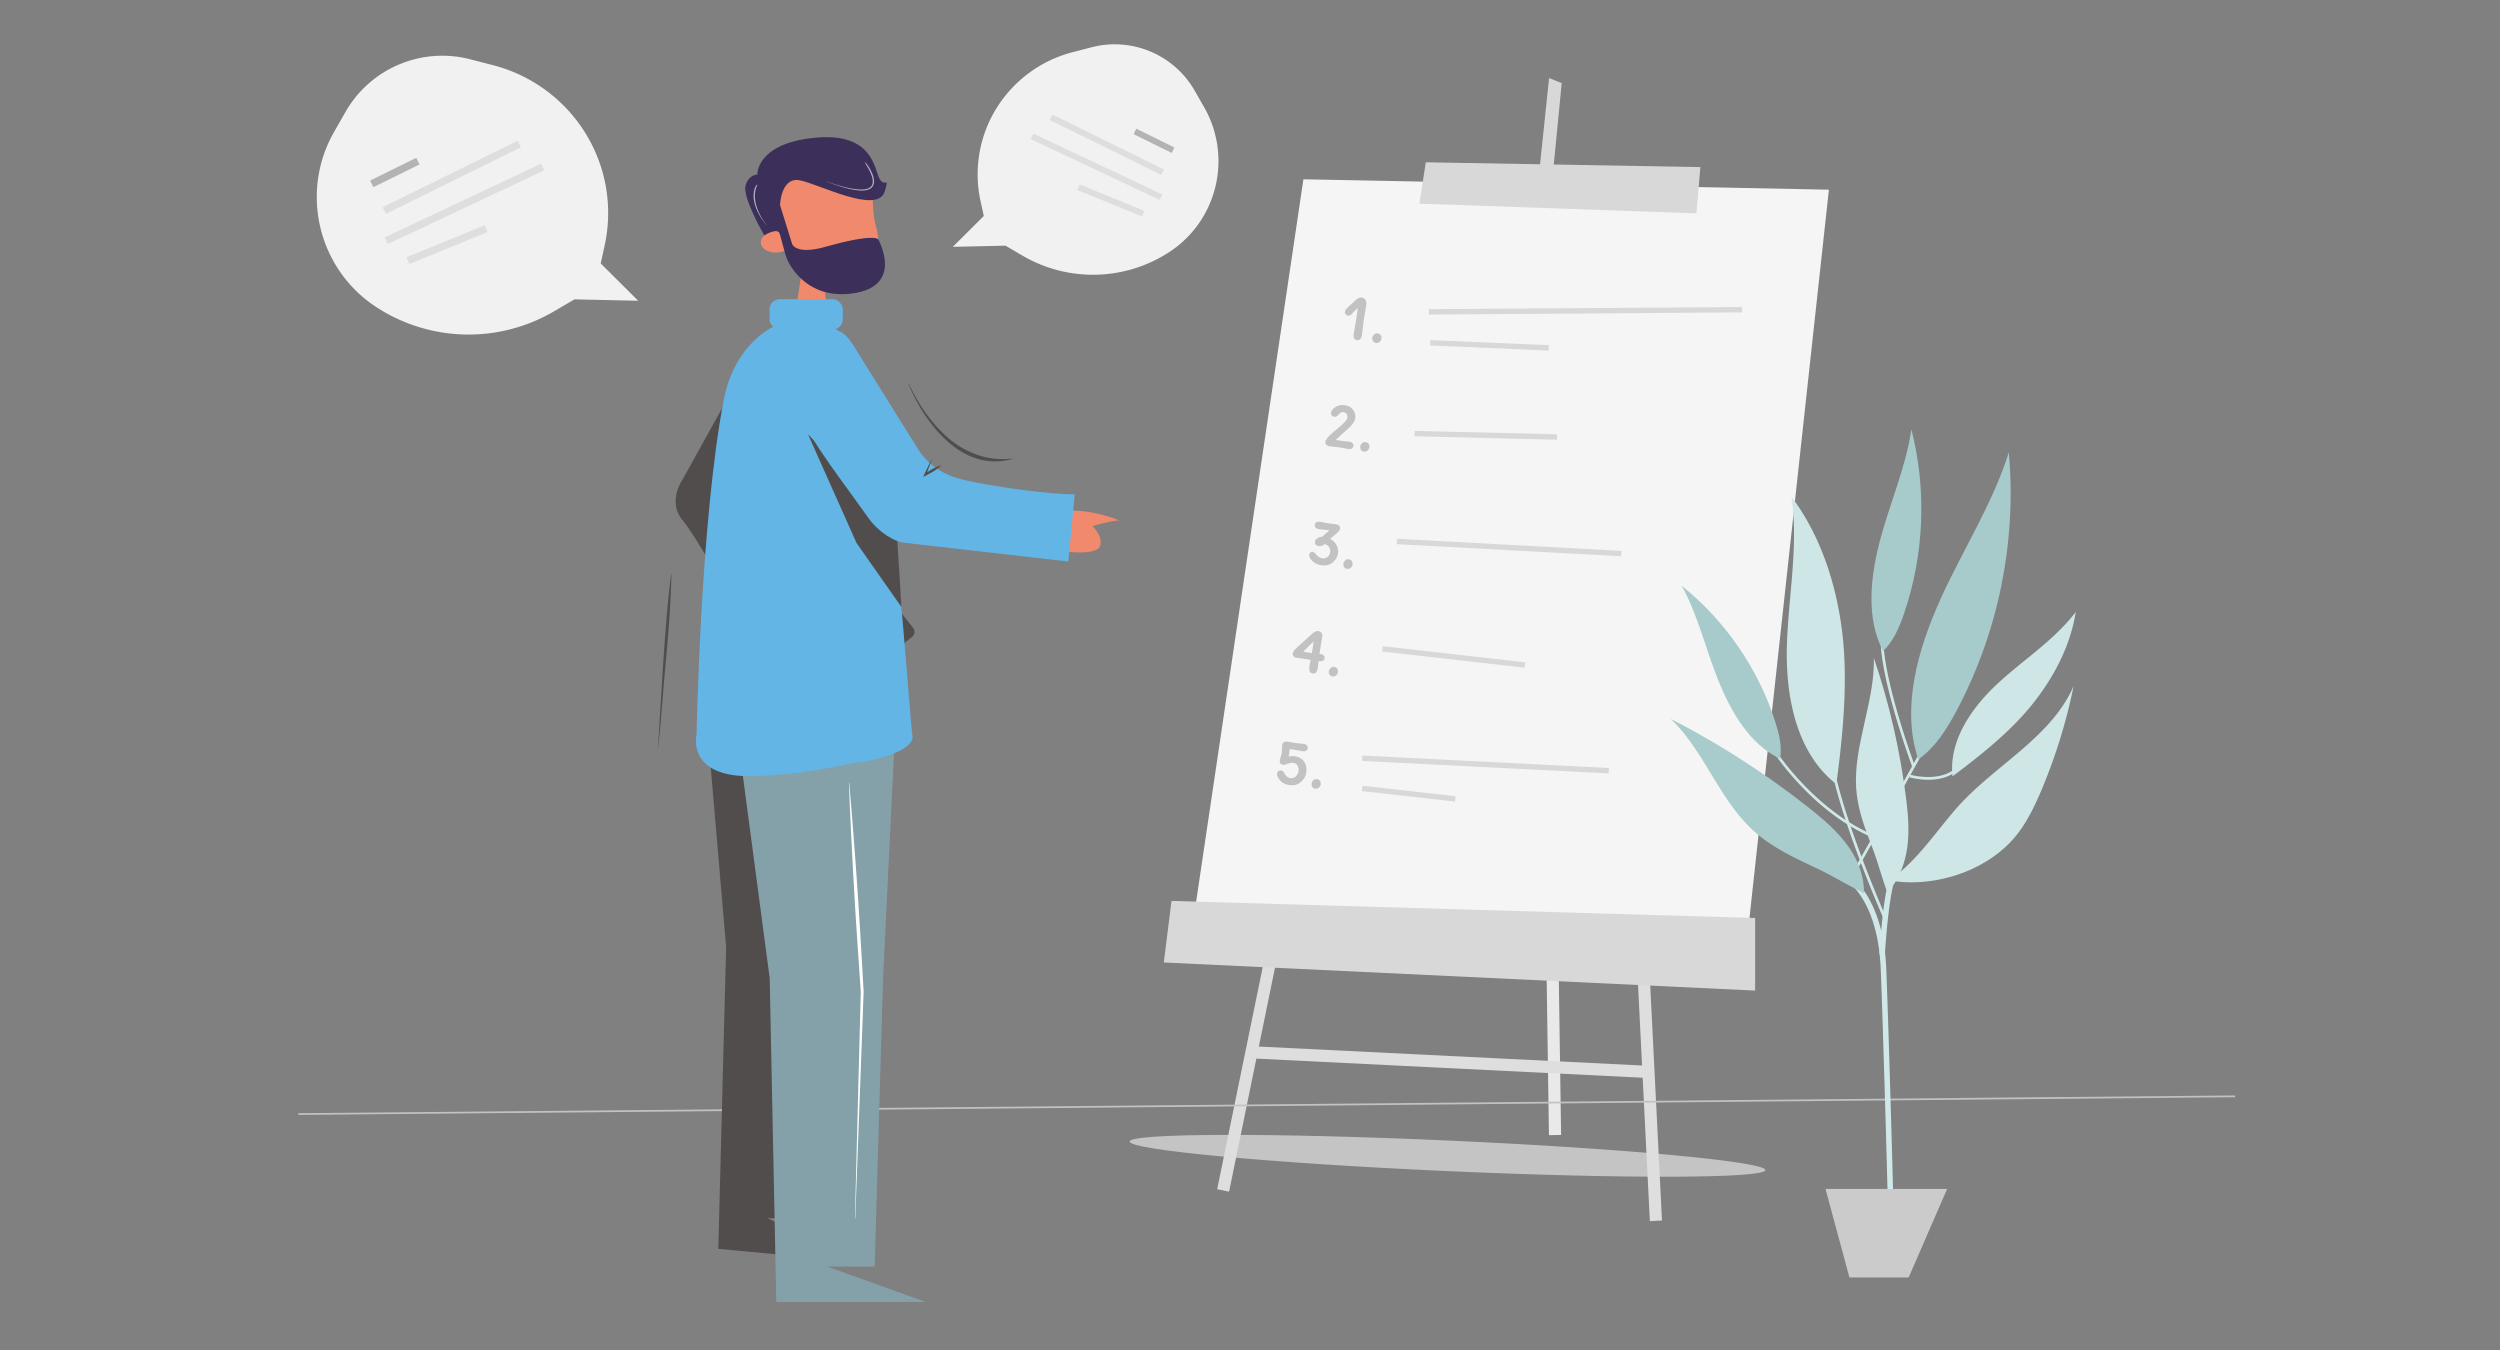 <svg width="650" height="351" viewBox="0 0 650 351" fill="none" xmlns="http://www.w3.org/2000/svg"><rect x="0" y="0" width="650" height="351" fill="#808080" stroke="none"/><path fill-rule="evenodd" clip-rule="evenodd" d="M276.744 132.823s5.946-.802 14.201 2.461c-3.626.407-6.888 1.509-6.888 1.509s2.782 2.589 1.982 5.132c-.799 2.542-8.8 1.5-8.8 1.5l-.495-10.602Z" fill="#F18A6D"/><ellipse cx="376.349" cy="300.509" rx="82.741" ry="3.974" transform="rotate(2.574 376.349 300.509)" fill="#C4C4C4"/><path d="m402.461 60.426 3.424 234.667-3.16.046L399.3 60.473l3.161-.047Z" fill="#E9E9EA"/><path d="m325.365 272.008 102.408 5.065-.156 3.162-102.408-5.065.156-3.162Z" fill="#DFDEDE"/><path d="m330.386 241.299 3.095.637-13.916 67.894-3.096-.637 13.917-67.894ZM428.324 241.538l3.793 75.797-3.156.159-3.793-75.797 3.156-.159Z" fill="#DFDEDE"/><path fill-rule="evenodd" clip-rule="evenodd" d="m406.047 21.619-5.259 53.851-3.724-.856 5.701-54.32 3.282 1.325Z" fill="#D8D8D8"/><path fill-rule="evenodd" clip-rule="evenodd" d="m338.888 46.616 136.626 2.701-22.217 203.697L309.799 242.5l29.089-195.884Z" fill="#F5F5F5"/><path fill-rule="evenodd" clip-rule="evenodd" d="m370.706 42.194 71.39 1.252-1.03 12.022-72.021-2.519 1.661-10.755ZM304.588 234.237l151.748 4.445-.001 18.87-153.75-7.31 2.003-16.005Z" fill="#D8D8D8"/><path d="m371.469 81.083 81.472-.567m-81.089 8.606 30.844 1.328M354.162 197.147l64.122 3.238m-64.122 4.602 24.218 2.728M367.807 112.741l37.034.874M363.187 140.78l58.347 3.149M359.451 168.707l37.036 4.199" stroke="#D8D8D8" stroke-width="1.402"/><path d="m336.724 193.175 2.241.246c.352.052.62.185.802.397a.852.852 0 0 1 .225.749.837.837 0 0 1-.431.636c-.235.141-.529.184-.881.132l-2.216-.417a30.395 30.395 0 0 0-1.144-.156 42.161 42.161 0 0 1-.123 1.12l-.177.894c.476-.192 1-.246 1.571-.161 1.133.169 1.963.648 2.488 1.437.525.788.709 1.706.553 2.754a3.956 3.956 0 0 1-1.463 2.571c-.819.666-1.82.911-3 .736-.991-.148-1.781-.562-2.37-1.244-.58-.68-.834-1.263-.762-1.748a.88.88 0 0 1 .353-.605.842.842 0 0 1 .669-.178c.247.037.431.113.55.228.119.115.231.278.336.488.367.736.894 1.155 1.579 1.257.505.075.955-.072 1.351-.441a2.24 2.24 0 0 0 .729-1.366c.082-.552.002-1.027-.241-1.423-.232-.404-.595-.643-1.09-.717-.486-.072-.983 0-1.492.216-.51.216-.883.306-1.121.271-.695-.104-.994-.484-.896-1.141.035-.238.12-.581.255-1.028.135-.447.22-.789.255-1.028.036-.238.055-.566.059-.984.004-.418.023-.741.057-.969.105-.705.576-.995 1.414-.87l1.92.344ZM342.417 202.578c.352.053.611.208.777.466.176.26.239.556.189.89a1.326 1.326 0 0 1-.491.846 1.11 1.11 0 0 1-.931.271c-.343-.051-.597-.206-.763-.464a1.305 1.305 0 0 1-.172-.902c.049-.333.208-.611.474-.835.269-.232.574-.323.917-.272ZM345.37 136.079l1.937.23c.838.125 1.204.54 1.099 1.244-.046.315-.614.921-1.701 1.82-.523.438-.812.682-.869.732.747.413 1.299.953 1.657 1.619a3.25 3.25 0 0 1 .388 2.102c-.146.981-.617 1.792-1.413 2.432-.796.641-1.785.874-2.965.698-.914-.136-1.677-.503-2.289-1.1-.611-.607-.879-1.158-.806-1.653a.882.882 0 0 1 .286-.542.63.63 0 0 1 .552-.18c.219.032.414.13.584.291.181.163.339.338.477.524.139.176.337.352.594.526.265.176.551.287.855.332.534.079.993-.032 1.379-.335.396-.311.633-.723.71-1.238.076-.514-.023-.962-.297-1.343a2.091 2.091 0 0 0-1.08-.789c-.337.242-.623.399-.858.471a1.862 1.862 0 0 1-.823.038c-.305-.045-.538-.177-.701-.396a.998.998 0 0 1-.177-.771c.044-.295.219-.556.526-.783.307-.237.738-.387 1.293-.45a39.212 39.212 0 0 0 1.897-1.66 5.394 5.394 0 0 0-.441-.08l-2.314-.242c-.353-.053-.626-.181-.819-.385a.848.848 0 0 1-.212-.732c.044-.295.183-.513.418-.653.246-.149.545-.197.898-.144l2.215.417ZM350.683 145.426c.352.052.612.208.778.466.175.26.238.556.188.89a1.326 1.326 0 0 1-.491.846 1.106 1.106 0 0 1-.931.27c-.342-.051-.597-.205-.763-.464a1.301 1.301 0 0 1-.172-.901c.05-.333.208-.612.475-.835.268-.232.573-.323.916-.272ZM341.095 169.795l.285-1.811c.076-.515.13-.906.16-1.174-.57.49-1.47 1.373-2.701 2.649l2.256.336Zm2.68-4.273-.731 4.52c.194.009.338.021.433.035.295.044.53.166.704.368a.846.846 0 0 1 .2.716c-.092.619-.609.858-1.552.718a42.069 42.069 0 0 1-.217 1.851c-.153 1.028-.591 1.488-1.315 1.381-.724-.108-1.009-.676-.856-1.705.068-.457.179-1.073.334-1.848l-3.686-.549c-.342-.051-.6-.186-.771-.406a.905.905 0 0 1-.2-.716c.039-.267.172-.539.399-.817.237-.286.675-.712 1.314-1.279l3.156-2.859c.66-.641 1.247-.924 1.761-.847a1.3 1.3 0 0 1 .813.427c.21.226.281.563.214 1.01ZM346.903 173.405c.352.052.611.208.777.466.176.26.239.556.189.889a1.33 1.33 0 0 1-.491.847 1.107 1.107 0 0 1-.931.27c-.343-.051-.597-.205-.763-.464a1.302 1.302 0 0 1-.172-.901c.049-.334.207-.612.474-.835.269-.233.574-.323.917-.272ZM348.512 114.577l2.341.261c.352.052.62.18.804.382a.85.85 0 0 1 .225.749.876.876 0 0 1-.433.651c-.235.14-.529.184-.881.132l-2.315-.433-2.484-.282c-.867-.129-1.247-.55-1.141-1.264.039-.258.212-.572.521-.945a9.7 9.7 0 0 1 .914-.944c.303-.267.716-.624 1.24-1.071a49.39 49.39 0 0 0 1.121-.958c.223-.19.505-.45.846-.779.636-.616.983-1.114 1.04-1.495.058-.39-.016-.713-.221-.967-.196-.253-.427-.4-.694-.439-.267-.04-.489-.02-.666.061a1.734 1.734 0 0 0-.458.326 12.94 12.94 0 0 1-.392.38c-.311.323-.623.462-.938.415-.314-.047-.549-.169-.704-.368a.875.875 0 0 1-.178-.669c.075-.504.455-.993 1.138-1.465.693-.471 1.516-.636 2.468-.494.952.141 1.667.54 2.144 1.195.476.655.652 1.401.528 2.239-.097.648-.5 1.327-1.209 2.039-.482.493-1.198 1.151-2.148 1.973-.888.802-1.444 1.328-1.666 1.577.246.046.646.111 1.198.193ZM355.064 114.939c.352.052.612.208.778.466.175.26.238.556.188.89a1.326 1.326 0 0 1-.491.846 1.11 1.11 0 0 1-.931.271c-.342-.051-.597-.206-.763-.464a1.305 1.305 0 0 1-.172-.902c.05-.333.208-.612.475-.835.268-.232.573-.323.916-.272ZM351.978 86.725l.63-3.643c.048-.324.086-.61.113-.86.098-.725.201-1.444.307-2.158-.371.334-.724.675-1.058 1.025-.325.35-.56.588-.705.712-.257.225-.519.317-.785.278a.957.957 0 0 1-.621-.341.872.872 0 0 1-.174-.698c.04-.266.153-.507.341-.723.199-.223.489-.501.869-.834.39-.331.734-.645 1.031-.941.308-.305.546-.528.712-.668a3.34 3.34 0 0 1 .642-.386c.251-.119.496-.16.734-.125.981.146 1.378.848 1.19 2.105l-.62 3.674-.464 3.902c-.153 1.029-.586 1.49-1.301 1.383-.714-.106-.994-.673-.841-1.702ZM358.203 86.689c.353.052.612.207.778.466.175.26.238.556.188.89a1.327 1.327 0 0 1-.491.846 1.108 1.108 0 0 1-.93.27c-.343-.051-.598-.206-.764-.464a1.304 1.304 0 0 1-.172-.902 1.31 1.31 0 0 1 .475-.834c.268-.233.573-.323.916-.272Z" fill="#C2C2C2"/><path d="m77.557 289.656 503.566-4.613" stroke="#C2C2C2" stroke-width=".452"/><g clip-path="url(#a)" fill-rule="evenodd" clip-rule="evenodd"><path d="M202.36 48.874c-3.127 8.081-.616 10.602.184 11.166l.011.007-.168-.008a5.88 5.88 0 0 0-.612.014c-2.307.173-4.082 1.565-3.965 3.108.116 1.544 2.08 2.654 4.385 2.48a5.842 5.842 0 0 0 1.806-.43c.601 1.673 1.586 4.605 4.262 6.674-.22 1.4-.996 6.388-1.664 11.51l-.116.893a188.04 188.04 0 0 0-.704 6.241c5.469 2.873 10.052-.305 10.052-.305l-1.466-16.07c.518.053 1.063.082 1.636.087.485.004 15.538-1.917 11.753-15.399-1.317-4.696-.281-9.238-1.871-11.385 0 0-19.137-9.925-23.523 1.417Z" fill="#F18A6D"/><path d="M228.337 62.214s-.97-1.64-13.655 1.939c-7.928 2.235-8.746-.77-8.746-.77l-3.127-10.073s.226-7.283 5.052-6.443c4.826.842 20.402 9.131 22.184 2.848 1.187-4.178.04-.768-1.356-3.224-1.396-2.456-1.631-12.174-16.851-10.676-15.337 1.51-14.927 9.582-14.927 9.582s-2.235-.078-3.055 2.836c-.882 3.129 4.863 12.958 4.863 12.958s2.788-1.792 3.815-.799c.389.377 1.344 5.525 2.327 7.486.983 1.962 5.501 9.903 16.682 8.431 13.739-1.81 6.794-14.095 6.794-14.095Z" fill="#3C305A"/><path d="M196.878 48.014c-.106-.007-.391.25-.612.855-.606 1.677-.329 3.529.28 5.148.612 1.638 1.588 3.1 2.646 4.427.123.162.153.135.037-.028-.978-1.302-1.936-2.9-2.475-4.63-.568-1.713-.66-3.58-.103-5.061.183-.487.297-.684.227-.711Zm28.823-4.901c-.499-.751-.816-1.02-.82-.914-.01.106.28.585.801 1.469.349.61.667 1.244.906 1.906.239.657.39 1.362.288 2.032-.102.673-.615 1.21-1.28 1.422-.658.237-1.39.257-2.104.236-2.884-.17-5.686-1.092-8.375-2.017-.323-.11-.332-.073-.016.043 2.574.93 5.501 2.05 8.634 2.26.779.01 1.593-.03 2.335-.386.774-.32 1.231-1.223 1.185-2.002-.005-.793-.246-1.523-.535-2.191a12.455 12.455 0 0 0-1.019-1.858Z" fill="#fff" fill-opacity=".6"/></g><path d="m188.795 246.251-5.475-63.928c13.353-19.429 31.08-12.446 39.725-6.459l-6.812 71.663-5.267 69.695-11.468-.533 23.329 11.429-36.066-3.425 2.034-78.442Z" fill="#514D4C"/><path d="m200.121 254.335-9.045-68.253c13.349-21.491 32.697-14.89 42.262-8.903l-3.743 77.156-2.183 74.97h-12.32l25.575 9.215h-38.831l-1.715-84.185Z" fill="#84A1AA"/><g clip-path="url(#b)"><path d="M220.805 203.621c1.17 13.441 2.17 27.203 2.966 40.647l.777 13.562c.011.058-2.184 58.861-2.178 58.915l-.09.003s1.522-59.017 1.522-58.869l-.93-13.552c-.757-11.212-1.363-22.667-1.882-33.913l-.274-6.791.089-.002Z" fill="#fff"/></g><path fill-rule="evenodd" clip-rule="evenodd" d="m86.862 34.295 2.944-5.159c6.494-11.38 19.789-16.998 32.46-13.718l5.97 1.545a40.006 40.006 0 0 1 23.947 17.615 39.426 39.426 0 0 1 5.023 29.256l-1.022 4.66 9.753 9.705-16.553-.37L143.948 81a43.88 43.88 0 0 1-46.068-1.129c-15.153-9.866-19.986-29.86-11.018-45.575Z" fill="#F2F1F1"/><path fill-rule="evenodd" clip-rule="evenodd" d="m99.483 53.879 35.138-17.313.844 1.72-35.138 17.312-.844-1.72Z" fill="#DEDEDE"/><path fill-rule="evenodd" clip-rule="evenodd" d="m96.227 46.945 11.998-5.911.844 1.718-11.998 5.912-.844-1.719Z" fill="#B3B3B3"/><path d="m140.634 42.58-40.62 19.138.814 1.733 40.62-19.138-.814-1.734Z" fill="#DEDEDE"/><path fill-rule="evenodd" clip-rule="evenodd" d="m105.678 66.88 20.34-8.309.723 1.773-20.341 8.31-.722-1.774Z" fill="#DEDEDE"/><path fill-rule="evenodd" clip-rule="evenodd" d="m313.085 27.89-2.434-4.264c-5.367-9.405-16.355-14.049-26.828-11.338l-4.934 1.278a33.068 33.068 0 0 0-19.792 14.558 32.587 32.587 0 0 0-4.151 24.18l.844 3.851-8.06 8.021 13.681-.306 4.492 2.622a36.267 36.267 0 0 0 38.075-.934c12.524-8.154 16.519-24.679 9.107-37.668Z" fill="#F2F1F1"/><path fill-rule="evenodd" clip-rule="evenodd" d="m302.654 44.074-29.041-14.308-.698 1.42 29.041 14.309.698-1.42Z" fill="#DEDEDE"/><path fill-rule="evenodd" clip-rule="evenodd" d="m305.346 38.344-9.917-4.885-.698 1.42 9.917 4.886.698-1.42Z" fill="#B3B3B3"/><path d="m268.644 34.736 33.572 15.817-.673 1.433-33.572-15.818.673-1.432Z" fill="#DEDEDE"/><path fill-rule="evenodd" clip-rule="evenodd" d="m297.534 54.82-16.811-6.867-.597 1.466 16.811 6.867.597-1.465Z" fill="#DEDEDE"/><path d="m177.436 124.722 18.069-32.552-4.276 66.07c-3.264-6.115-10.593-19.283-13.793-23.035-3.2-3.751-1.333-8.552 0-10.483Z" fill="#514D4C"/><rect width="11.558" height="14.315" rx="1.655" transform="rotate(141.685 90.634 123.704) skewX(-.086)" fill="#514D4C"/><path d="M196.021 201.786c-15.56.481-15.452-8.226-14.912-10.835 0 0 1.051-56.352 7.132-87.276 2.121-10.787 8.231-15.737 10.698-17.456 7.262-5.055 15.993-2.106 19.451 0 0 0 6.767 1.719 11.022 28.892 4.648 29.68 7.141 72.427 7.817 75.984.778 4.093-9.33 6.377-13.328 7.079-1.837-.2-12.319 3.13-27.88 3.612Z" fill="#63B5E6"/><path d="m210.085 112.93 22.942 23.187 1.349 21.71-11.688-16.664-12.603-28.233Z" fill="#514D4C"/><rect x="200.081" y="77.791" width="19.043" height="7.892" rx="2.635" fill="#63B5E6"/><path d="m238.949 117.187-15.79-25.304s-3.087-6.22-13.161-1.95c-10.075 4.27 0 21.929 0 21.929 4.096 7.098 10.433 15.219 15.769 22.781 2.619 3.711 6.862 6.379 9.86 6.531l42.127 4.824 1.688-17.474c-7.036.019-21.301-2.036-28.618-3.697-7.317-1.662-10.217-5.323-11.875-7.64Z" fill="#63B5E6"/><path d="m501.972 190.421.633.34-1.35 2.495c-1.28 2.35-2.872 5.233-4.727 8.566l-2.865 5.133a3349.323 3349.323 0 0 1-4.193 7.467l-6.947 12.293-.625-.355 3.481-6.148c1.45-2.566 2.9-5.138 4.321-7.663l5.251-9.373c2.911-5.218 5.247-9.455 6.847-12.43l.174-.325Zm-20.454 37.869c.314.208.829.633 1.475 1.31 1.055 1.107 2.105 2.533 3.081 4.314 2.39 4.36 3.955 10.11 4.326 17.427l.089 2.149c.09 2.351.188 5.084.293 8.164l.343 10.598.318 10.476c.149 5.037.299 10.248.445 15.479l.34 12.428-1.436.038-.451-16.343a9173.1 9173.1 0 0 0-.39-13.44l-.444-14.311c-.19-5.86-.362-10.747-.511-14.49-.297-7.43-1.827-13.187-4.182-17.484-.915-1.669-1.891-2.995-2.861-4.012a10.711 10.711 0 0 0-.917-.864l-.163-.131-.146-.107.791-1.201Z" fill="#D0E8E8"/><path d="m460.306 194.376.611-.379.184.289c.155.239.34.515.554.828a64.05 64.05 0 0 0 2.167 2.963 73.264 73.264 0 0 0 8.242 8.997c4.483 4.129 9.31 7.47 14.436 9.75l.67.292-.281.661c-5.458-2.317-10.577-5.814-15.311-10.174a73.928 73.928 0 0 1-8.324-9.086c-.72-.93-1.36-1.803-1.919-2.603l-.273-.394a52.455 52.455 0 0 1-.439-.652l-.317-.492Zm28.69-29.69.717.048c-.229 3.443.524 8.491 2.055 14.708.584 2.373 1.27 4.867 2.038 7.441a221.61 221.61 0 0 0 2.846 8.846l.491 1.406c.104.296.205.582.303.855l.499 1.372-.673.252-.357-.979-.295-.823a222.006 222.006 0 0 1-3.503-10.724 162.716 162.716 0 0 1-2.047-7.474c-1.496-6.074-2.258-11.05-2.094-14.569l.02-.359Z" fill="#D0E8E8"/><path d="M504.455 155.932c-5.785 12.861-10.215 28.14-5.697 41.49 4.367-3.04 7.298-7.681 9.8-12.35 11-20.548 15.833-44.287 13.73-67.453-4.221 13.443-12.048 25.454-17.833 38.313Z" fill="#A7CACB"/><path fill-rule="evenodd" clip-rule="evenodd" d="m474.634 309.128 6.215 23.005h15.405l9.999-23.005h-31.619Z" fill="#CBCBCB"/><path d="M446.726 176.833c3.26 8.141 8.189 16.716 16.113 20.45.524-3.267-.289-6.583-1.301-9.718-4.451-13.793-12.992-26.197-24.27-35.248 4.198 7.688 6.198 16.378 9.458 24.516Z" fill="#A7CACB"/><path d="M476.773 199.15c.737 3.87 2.034 8.568 3.793 13.913a238.642 238.642 0 0 0 2.67 7.653 337.923 337.923 0 0 0 4.927 12.615l.494 1.188c.321.771.628 1.497.917 2.175l.828 1.92-.657.29-.618-1.427-.662-1.556a317.97 317.97 0 0 1-.716-1.712l-.25-.604a339.697 339.697 0 0 1-4.938-12.641 242.574 242.574 0 0 1-2.678-7.676c-1.683-5.116-2.947-9.647-3.706-13.44l-.11-.563.706-.135Z" fill="#D0E8E8"/><path d="M488.925 140.033c-2.558 9.517-3.91 20.552.691 29.257 2.675-2.584 4.18-6.111 5.385-9.613 5.301-15.401 5.99-32.317 1.958-48.065-1.412 9.746-5.474 18.905-8.034 28.421Z" fill="#A7CACB"/><path d="m509.202 198.984.545.468c-1.375 1.605-3.245 2.577-5.478 3.014-2.075.407-4.284.329-6.395-.045-.29-.052-.561-.106-.808-.162l-.582-.142-.05-.014.199-.69.36.092c.296.071.634.141 1.007.208 2.031.36 4.155.435 6.131.048 1.961-.385 3.606-1.201 4.843-2.523l.228-.254Zm-18.389 30.974 1.394.349c-.445 1.782-.853 4.328-1.218 7.432a180.156 180.156 0 0 0-.589 5.938l-.099 1.219c-.054.684-.101 1.328-.143 1.923l-.087 1.329-1.434-.085.058-.904c.048-.717.106-1.515.173-2.375.193-2.458.424-4.916.694-7.213.35-2.974.738-5.451 1.169-7.278l.082-.335Z" fill="#D0E8E8"/><path d="M508.52 210.331c-5.136 5.905-10.235 13.577-16.65 18.062l-.148.607c1.696.267 3.433.4 5.189.402h.104c10.643-.018 21.891-4.817 28.015-13.224 2.462-3.384 4.263-7.198 5.88-11.06a143.453 143.453 0 0 0 8.238-26.758v-.003c-5.928 13.639-20.87 20.747-30.628 31.974ZM464.585 168.332c-.317 13.1 2.6 27.542 12.868 35.559 1.676-12.682 3.063-26.552 1.55-39.252-1.515-12.702-5.603-25.291-13.219-35.517 1.912 12.96-.882 26.111-1.199 39.21ZM519.292 177.819c-6.776 6.293-12.639 14.882-11.636 24.025 7.238-5.398 14.93-11.527 20.604-18.55 5.676-7.022 10.025-15.29 11.442-24.181-5.61 7.353-13.633 12.416-20.41 18.706Z" fill="#CEE6E6"/><path d="M456.24 216.287c4.571 4.048 10.199 6.701 15.738 9.299 4.437 2.08 8.279 4.536 12.716 6.615l-.057-.864c-.453-9.061-6.774-15.318-13.918-20.991a221.576 221.576 0 0 0-36.325-23.438c8.842 8.496 12.664 21.241 21.846 29.379Z" fill="#A8CBCB"/><path d="M482.604 204.96c.369 5.504 2.3 10.517 4.211 15.442 1.529 3.944 2.44 7.857 3.97 11.799l.511-.682c5.454-7.083 5.362-15.189 4.371-23.292-1.568-12.814-4.407-25.272-8.464-37.136.292 11.148-5.336 22.813-4.599 33.869Z" fill="#CEE6E6"/><path d="M236.285 99.713c2.488 5.408 5.946 10.506 10.499 14.372 3.388 2.812 7.562 4.773 11.959 5.184.871.091 1.91.087 2.78.088.537-.044 1.143-.09 1.681-.117l.019.096c-1.459.371-2.976.651-4.51.618-7.91.039-14.195-5.988-18.327-12.191-1.651-2.531-3.082-5.205-4.192-8.016l.091-.034ZM171 195.3c.962-13.912 1.599-29.394 3.137-43.18.119-.953.222-1.91.355-2.863l.077.009c-.014.965-.054 1.928-.083 2.893-.241 6.731-.77 13.473-1.396 20.16-.554 5.667-1.364 17.484-2.09 22.981ZM243.482 121.426c-.828.346-1.648.852-2.419 1.365a161.2 161.2 0 0 0 1.192-3.337l-.061-.026a193.084 193.084 0 0 0-2.193 4.595c1.241-.66 2.624-1.303 3.726-2.185 1.249-.984 1.201-1.031-.242-.411l-.003-.001Z" fill="#514D4C"/><defs><clipPath id="a"><path fill="#fff" d="m229.501 34.42-36.756 2.89 4.368 55.542 36.755-2.89z"/></clipPath><clipPath id="b"><path fill="#fff" d="m218.916 203.677 4.017-.12 3.365 113.071-4.018.12z"/></clipPath></defs></svg>